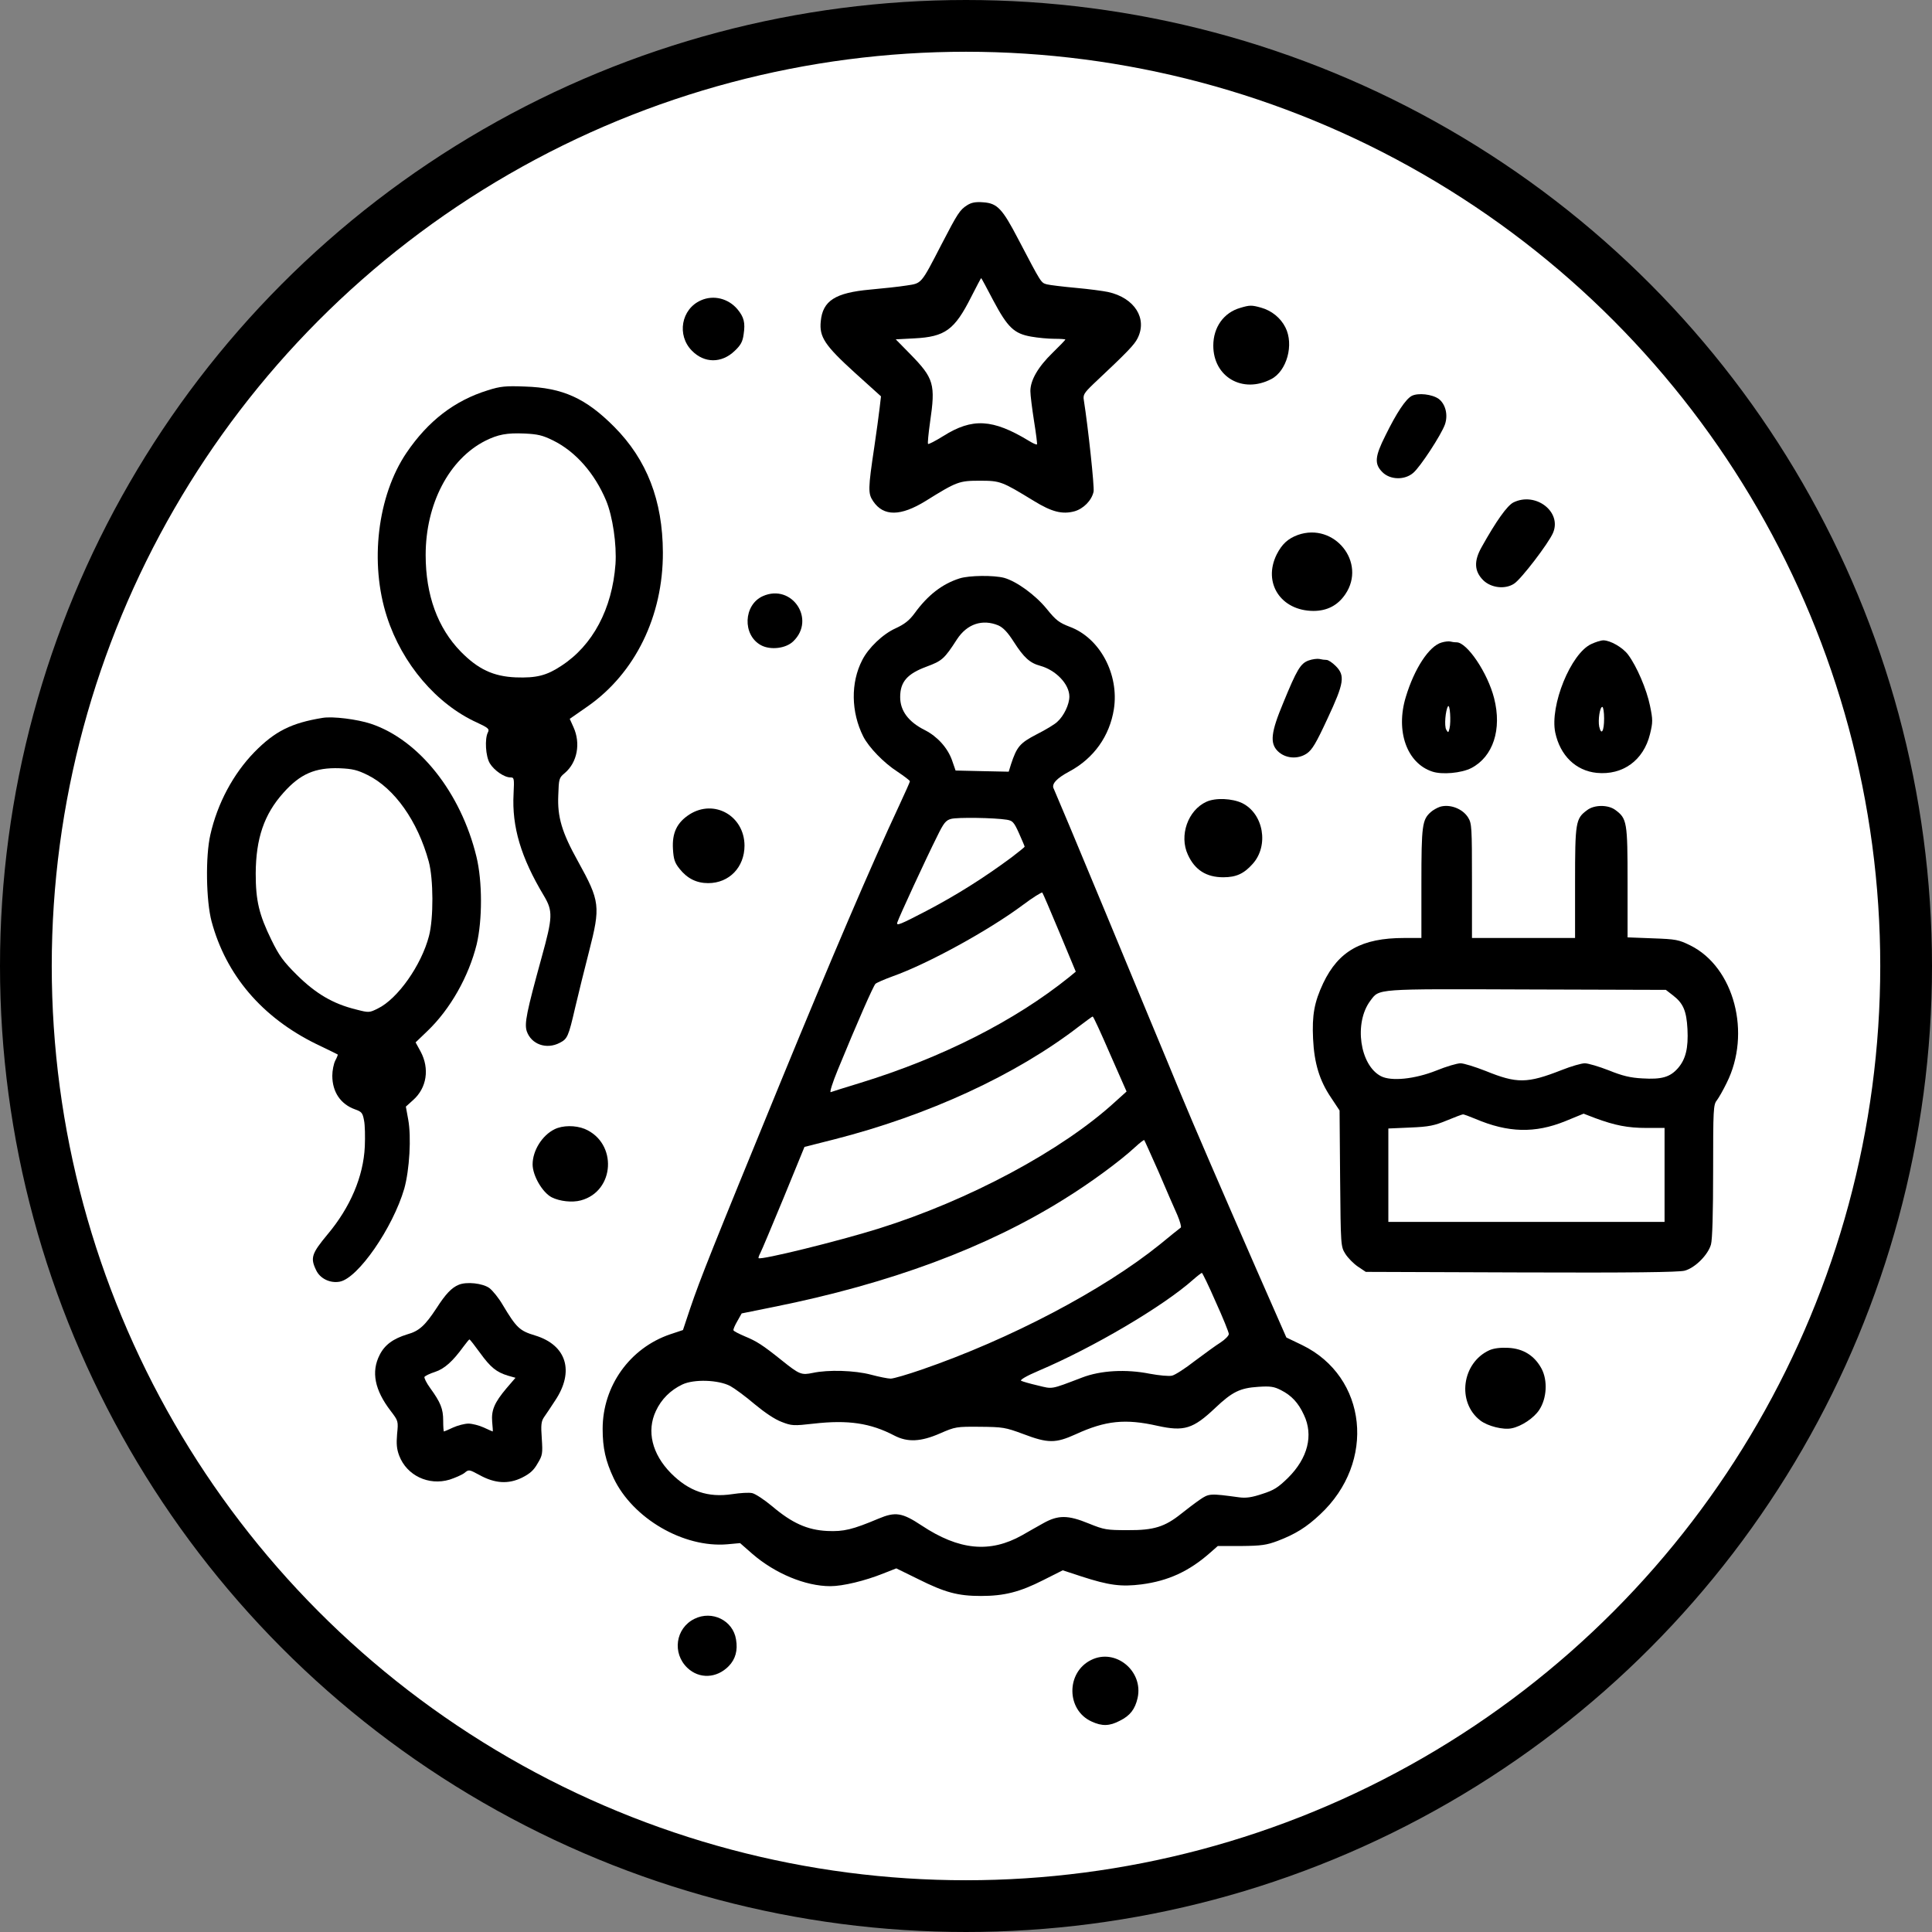 <svg width="28" height="28" viewBox="0 0 28 28" fill="none" xmlns="http://www.w3.org/2000/svg">
<rect x="0" y="0" width="28" height="28" fill="#808080" stroke="none"/>
<circle cx="14" cy="14" r="13.625" fill="white" stroke="black" stroke-width="0.75"/>
<path d="M14.017 2.974C13.91 3.042 13.879 3.091 13.645 3.542C13.343 4.127 13.36 4.104 13.137 4.138C13.033 4.155 12.796 4.18 12.61 4.197C12.103 4.243 11.923 4.359 11.895 4.657C11.872 4.884 11.954 5.006 12.388 5.401L12.768 5.744L12.748 5.915C12.737 6.011 12.703 6.261 12.672 6.471C12.579 7.092 12.579 7.152 12.655 7.265C12.805 7.487 13.053 7.484 13.416 7.26C13.867 6.979 13.901 6.967 14.2 6.967C14.499 6.967 14.518 6.976 14.984 7.26C15.243 7.419 15.395 7.458 15.573 7.41C15.702 7.373 15.821 7.254 15.849 7.126C15.863 7.061 15.77 6.193 15.708 5.801C15.694 5.724 15.711 5.696 15.84 5.571C16.348 5.094 16.438 4.998 16.486 4.904C16.632 4.617 16.444 4.317 16.06 4.232C15.99 4.217 15.781 4.189 15.592 4.172C15.406 4.155 15.217 4.132 15.172 4.121C15.085 4.095 15.099 4.118 14.755 3.462C14.527 3.025 14.454 2.946 14.251 2.932C14.138 2.923 14.079 2.935 14.017 2.974ZM14.395 4.354C14.603 4.745 14.696 4.836 14.947 4.879C15.043 4.896 15.192 4.91 15.28 4.91C15.367 4.91 15.44 4.915 15.44 4.921C15.44 4.927 15.356 5.015 15.254 5.114C15.046 5.316 14.933 5.509 14.933 5.668C14.933 5.727 14.958 5.923 14.986 6.102C15.015 6.281 15.034 6.434 15.029 6.44C15.02 6.448 14.97 6.425 14.91 6.388C14.386 6.071 14.093 6.054 13.67 6.32C13.557 6.391 13.456 6.442 13.45 6.434C13.442 6.425 13.456 6.283 13.479 6.119C13.56 5.568 13.535 5.483 13.194 5.134L12.982 4.918L13.25 4.904C13.698 4.881 13.834 4.782 14.076 4.302C14.152 4.152 14.217 4.03 14.22 4.03C14.223 4.03 14.302 4.175 14.395 4.354Z" fill="black"/>
<path d="M10.158 4.353C9.873 4.478 9.805 4.858 10.028 5.083C10.208 5.267 10.459 5.267 10.648 5.085C10.735 5.003 10.763 4.952 10.777 4.847C10.803 4.677 10.783 4.597 10.687 4.481C10.555 4.325 10.341 4.271 10.158 4.353Z" fill="black"/>
<path d="M17.978 4.461C17.736 4.529 17.584 4.742 17.584 5.009C17.584 5.463 18.009 5.71 18.424 5.494C18.649 5.378 18.756 4.995 18.629 4.745C18.559 4.606 18.429 4.501 18.274 4.458C18.142 4.421 18.111 4.421 17.978 4.461Z" fill="black"/>
<path d="M7.071 5.656C6.586 5.806 6.203 6.102 5.89 6.564C5.47 7.186 5.354 8.159 5.608 8.94C5.828 9.621 6.327 10.206 6.913 10.472C7.079 10.549 7.096 10.566 7.071 10.614C7.023 10.708 7.037 10.96 7.099 11.063C7.161 11.165 7.307 11.267 7.398 11.267C7.451 11.267 7.454 11.278 7.443 11.505C7.417 11.982 7.55 12.428 7.882 12.981C8.015 13.205 8.012 13.29 7.849 13.878C7.632 14.667 7.598 14.832 7.634 14.945C7.699 15.135 7.919 15.215 8.113 15.113C8.223 15.056 8.238 15.027 8.336 14.602C8.384 14.397 8.474 14.034 8.536 13.793C8.705 13.134 8.697 13.063 8.376 12.482C8.142 12.062 8.077 11.84 8.091 11.525C8.099 11.284 8.102 11.273 8.187 11.202C8.367 11.048 8.418 10.773 8.311 10.538L8.257 10.418L8.517 10.237C9.204 9.757 9.61 8.931 9.607 8.006C9.604 7.254 9.376 6.664 8.903 6.187C8.491 5.772 8.156 5.619 7.606 5.602C7.327 5.591 7.251 5.599 7.071 5.656ZM8.015 6.383C8.342 6.544 8.618 6.859 8.784 7.254C8.88 7.484 8.939 7.892 8.92 8.176C8.872 8.826 8.59 9.354 8.136 9.649C7.922 9.791 7.775 9.828 7.474 9.817C7.15 9.803 6.93 9.7 6.679 9.445C6.343 9.101 6.169 8.625 6.169 8.043C6.169 7.305 6.507 6.655 7.034 6.388C7.217 6.297 7.344 6.272 7.601 6.283C7.795 6.292 7.865 6.309 8.015 6.383Z" fill="black"/>
<path d="M20.459 5.738C20.372 5.786 20.242 5.979 20.079 6.311C19.926 6.615 19.915 6.723 20.034 6.842C20.146 6.956 20.358 6.961 20.482 6.853C20.583 6.768 20.887 6.303 20.941 6.152C20.989 6.013 20.95 5.857 20.851 5.781C20.755 5.713 20.552 5.69 20.459 5.738Z" fill="black"/>
<path d="M21.933 7.282C21.843 7.328 21.685 7.549 21.474 7.927C21.358 8.131 21.366 8.279 21.496 8.409C21.609 8.52 21.812 8.545 21.942 8.46C22.043 8.398 22.446 7.87 22.508 7.722C22.638 7.416 22.254 7.123 21.933 7.282Z" fill="black"/>
<path d="M18.809 7.753C18.663 7.807 18.578 7.887 18.502 8.037C18.299 8.449 18.564 8.852 19.035 8.854C19.232 8.854 19.387 8.775 19.497 8.613C19.81 8.153 19.339 7.566 18.809 7.753Z" fill="black"/>
<path d="M13.906 8.383C13.655 8.463 13.446 8.625 13.255 8.888C13.178 8.993 13.108 9.047 12.978 9.107C12.795 9.189 12.584 9.391 12.496 9.567C12.327 9.893 12.333 10.319 12.511 10.674C12.592 10.832 12.809 11.057 13.007 11.184C13.105 11.25 13.187 11.312 13.187 11.323C13.187 11.335 13.116 11.491 13.032 11.673C12.629 12.533 12.037 13.918 11.315 15.677C10.312 18.123 10.151 18.526 10.002 18.964L9.898 19.276L9.712 19.338C9.128 19.537 8.734 20.087 8.734 20.709C8.734 20.984 8.776 21.174 8.894 21.424C9.171 22.006 9.906 22.435 10.54 22.381L10.726 22.364L10.904 22.52C11.231 22.803 11.671 22.988 12.034 22.988C12.214 22.988 12.536 22.911 12.804 22.803L12.99 22.73L13.308 22.886C13.694 23.079 13.883 23.13 14.216 23.13C14.554 23.13 14.779 23.073 15.12 22.9L15.402 22.758L15.67 22.846C16.073 22.977 16.248 22.999 16.544 22.962C16.933 22.911 17.234 22.772 17.539 22.503L17.649 22.406H17.99C18.283 22.403 18.356 22.392 18.517 22.332C18.776 22.233 18.934 22.134 19.131 21.949C19.948 21.189 19.816 19.954 18.872 19.494L18.643 19.384L18.209 18.396C17.708 17.249 17.296 16.299 17.105 15.836C17.031 15.657 16.823 15.152 16.64 14.715C16.459 14.278 16.186 13.62 16.034 13.253C15.614 12.24 15.298 11.488 15.273 11.434C15.233 11.366 15.309 11.281 15.501 11.179C15.853 10.989 16.081 10.668 16.143 10.279C16.222 9.774 15.941 9.246 15.504 9.084C15.351 9.025 15.304 8.991 15.171 8.826C15.005 8.622 14.734 8.426 14.554 8.375C14.405 8.335 14.046 8.338 13.906 8.383ZM14.469 9.064C14.54 9.096 14.605 9.164 14.695 9.306C14.839 9.53 14.926 9.609 15.075 9.649C15.304 9.712 15.498 9.916 15.498 10.095C15.498 10.208 15.419 10.376 15.323 10.461C15.29 10.495 15.154 10.577 15.025 10.642C14.779 10.77 14.737 10.821 14.652 11.077L14.619 11.184L14.235 11.176L13.849 11.167L13.796 11.014C13.731 10.835 13.584 10.674 13.407 10.583C13.167 10.464 13.046 10.302 13.046 10.103C13.046 9.882 13.147 9.765 13.432 9.66C13.652 9.578 13.686 9.55 13.869 9.266C14.015 9.042 14.238 8.968 14.469 9.064ZM14.591 11.88C14.675 11.894 14.695 11.914 14.768 12.076C14.813 12.178 14.85 12.263 14.85 12.271C14.85 12.277 14.765 12.345 14.661 12.425C14.252 12.728 13.858 12.975 13.429 13.2C13.049 13.398 12.987 13.424 13.004 13.37C13.029 13.29 13.424 12.436 13.579 12.127C13.677 11.925 13.708 11.888 13.784 11.868C13.877 11.843 14.41 11.851 14.591 11.88ZM15.357 13.52L15.591 14.082L15.498 14.159C14.706 14.797 13.649 15.331 12.468 15.694C12.251 15.759 12.057 15.822 12.04 15.828C12.02 15.836 12.065 15.691 12.141 15.507C12.426 14.812 12.657 14.289 12.688 14.258C12.708 14.241 12.818 14.193 12.936 14.15C13.446 13.969 14.331 13.483 14.822 13.117C14.968 13.007 15.098 12.927 15.106 12.936C15.115 12.947 15.227 13.208 15.357 13.52ZM16.087 15.274L16.327 15.819L16.163 15.967C15.394 16.673 14.041 17.397 12.733 17.806C12.144 17.99 11.025 18.265 10.994 18.234C10.989 18.229 11 18.195 11.02 18.158C11.039 18.123 11.191 17.76 11.358 17.357L11.659 16.622L12.093 16.512C13.452 16.165 14.723 15.581 15.639 14.874C15.741 14.797 15.828 14.732 15.836 14.732C15.845 14.729 15.957 14.973 16.087 15.274ZM16.792 16.985C16.899 17.235 17.02 17.516 17.062 17.607C17.102 17.701 17.124 17.783 17.113 17.791C17.099 17.8 16.961 17.911 16.809 18.036C15.986 18.7 14.636 19.409 13.359 19.849C13.153 19.92 12.95 19.98 12.908 19.98C12.868 19.98 12.739 19.954 12.623 19.923C12.386 19.86 12.003 19.849 11.78 19.897C11.614 19.931 11.589 19.923 11.327 19.713C11.05 19.491 10.966 19.438 10.794 19.367C10.709 19.33 10.633 19.293 10.63 19.279C10.625 19.267 10.65 19.208 10.687 19.145L10.749 19.035L11.214 18.941C12.899 18.603 14.303 18.081 15.43 17.374C15.805 17.142 16.234 16.826 16.451 16.625C16.518 16.563 16.578 16.517 16.583 16.523C16.589 16.529 16.682 16.739 16.792 16.985ZM17.62 18.87C17.725 19.1 17.809 19.31 17.809 19.333C17.809 19.358 17.756 19.412 17.691 19.455C17.623 19.497 17.457 19.619 17.316 19.724C17.178 19.832 17.029 19.928 16.986 19.937C16.941 19.948 16.797 19.934 16.662 19.909C16.321 19.841 15.952 19.86 15.681 19.965C15.219 20.141 15.261 20.133 15.039 20.079C14.926 20.053 14.819 20.022 14.799 20.011C14.777 20 14.878 19.94 15.053 19.866C15.842 19.531 16.859 18.932 17.294 18.544C17.353 18.492 17.409 18.45 17.418 18.447C17.426 18.447 17.519 18.637 17.62 18.87ZM10.583 20.087C10.647 20.122 10.805 20.238 10.935 20.349C11.082 20.471 11.228 20.57 11.327 20.607C11.473 20.664 11.499 20.666 11.797 20.632C12.291 20.576 12.615 20.624 12.961 20.805C13.153 20.905 13.345 20.896 13.624 20.774C13.844 20.678 13.861 20.675 14.202 20.678C14.534 20.681 14.568 20.686 14.83 20.783C15.188 20.919 15.298 20.919 15.591 20.786C16.025 20.587 16.31 20.559 16.775 20.664C17.161 20.749 17.291 20.709 17.612 20.405C17.86 20.17 17.973 20.116 18.235 20.099C18.412 20.087 18.466 20.096 18.565 20.147C18.717 20.224 18.816 20.329 18.897 20.505C19.038 20.8 18.954 21.132 18.669 21.416C18.522 21.56 18.463 21.597 18.294 21.651C18.142 21.702 18.057 21.714 17.956 21.7C17.536 21.643 17.522 21.643 17.387 21.736C17.316 21.785 17.198 21.875 17.119 21.938C16.882 22.128 16.721 22.179 16.344 22.176C16.039 22.176 16.005 22.171 15.78 22.08C15.476 21.955 15.335 21.955 15.118 22.077C15.033 22.125 14.895 22.202 14.813 22.25C14.348 22.511 13.9 22.469 13.356 22.108C13.074 21.921 12.976 21.907 12.733 22.009C12.355 22.168 12.229 22.199 11.989 22.188C11.701 22.174 11.479 22.074 11.191 21.83C11.079 21.736 10.949 21.651 10.904 21.64C10.859 21.628 10.726 21.637 10.614 21.654C10.261 21.708 9.985 21.614 9.723 21.35C9.45 21.072 9.368 20.74 9.506 20.448C9.585 20.278 9.717 20.147 9.889 20.065C10.058 19.985 10.411 19.997 10.583 20.087Z" fill="black"/>
<path d="M11.057 8.639C10.775 8.764 10.756 9.203 11.029 9.351C11.167 9.425 11.39 9.399 11.497 9.294C11.827 8.976 11.477 8.454 11.057 8.639Z" fill="black"/>
<path d="M20.892 9.312C20.712 9.363 20.498 9.689 20.374 10.101C20.224 10.594 20.388 11.06 20.757 11.182C20.898 11.23 21.18 11.205 21.324 11.131C21.639 10.966 21.769 10.572 21.654 10.12C21.561 9.752 21.262 9.309 21.11 9.309C21.078 9.309 21.039 9.303 21.017 9.297C20.997 9.292 20.94 9.297 20.892 9.312ZM21.008 10.555C20.991 10.623 20.988 10.623 20.96 10.575C20.929 10.521 20.949 10.296 20.985 10.237C21.014 10.194 21.031 10.458 21.008 10.555Z" fill="black"/>
<path d="M23.062 9.334C22.766 9.47 22.459 10.225 22.54 10.617C22.611 10.949 22.836 11.17 23.141 11.201C23.518 11.238 23.82 11.02 23.913 10.639C23.955 10.466 23.955 10.432 23.913 10.228C23.865 9.992 23.721 9.655 23.595 9.487C23.516 9.382 23.338 9.28 23.234 9.28C23.203 9.28 23.124 9.305 23.062 9.334ZM23.248 10.412C23.248 10.597 23.208 10.665 23.177 10.531C23.158 10.435 23.186 10.245 23.222 10.245C23.236 10.245 23.248 10.322 23.248 10.412Z" fill="black"/>
<path d="M18.966 9.572C18.848 9.615 18.797 9.7 18.597 10.188C18.419 10.614 18.402 10.77 18.518 10.886C18.628 10.994 18.808 11.008 18.938 10.921C19.017 10.867 19.073 10.773 19.239 10.415C19.482 9.896 19.496 9.791 19.358 9.652C19.31 9.604 19.251 9.564 19.225 9.564C19.2 9.564 19.152 9.558 19.121 9.55C19.09 9.544 19.019 9.553 18.966 9.572Z" fill="black"/>
<path d="M4.675 10.404C4.222 10.478 3.985 10.597 3.689 10.898C3.379 11.216 3.151 11.645 3.049 12.096C2.976 12.411 2.987 13.055 3.066 13.353C3.275 14.131 3.796 14.744 4.582 15.13C4.749 15.209 4.89 15.28 4.895 15.283C4.898 15.286 4.884 15.325 4.859 15.371C4.836 15.416 4.816 15.516 4.816 15.589C4.816 15.828 4.938 16.004 5.146 16.078C5.242 16.112 5.256 16.129 5.276 16.239C5.29 16.305 5.293 16.475 5.287 16.617C5.267 17.051 5.076 17.499 4.746 17.891C4.518 18.166 4.495 18.229 4.58 18.405C4.636 18.53 4.785 18.601 4.923 18.575C5.188 18.527 5.693 17.795 5.859 17.227C5.935 16.954 5.963 16.478 5.916 16.225L5.882 16.038L5.986 15.944C6.186 15.768 6.228 15.487 6.096 15.24L6.023 15.107L6.195 14.942C6.527 14.624 6.792 14.153 6.908 13.688C6.992 13.333 6.992 12.774 6.905 12.416C6.679 11.486 6.073 10.722 5.374 10.489C5.177 10.424 4.822 10.379 4.675 10.404ZM5.329 11.233C5.718 11.426 6.054 11.9 6.214 12.487C6.282 12.737 6.285 13.31 6.217 13.566C6.107 13.989 5.763 14.477 5.476 14.616C5.352 14.678 5.346 14.678 5.16 14.63C4.825 14.548 4.577 14.4 4.306 14.133C4.103 13.932 4.044 13.847 3.934 13.623C3.754 13.254 3.706 13.055 3.706 12.658C3.709 12.152 3.827 11.801 4.109 11.488C4.351 11.216 4.568 11.122 4.921 11.134C5.109 11.142 5.18 11.159 5.329 11.233Z" fill="black"/>
<path d="M17.486 11.619C17.216 11.741 17.086 12.11 17.216 12.388C17.317 12.609 17.484 12.714 17.729 12.714C17.915 12.714 18.027 12.663 18.154 12.521C18.394 12.255 18.312 11.792 18.002 11.639C17.858 11.571 17.619 11.559 17.486 11.619Z" fill="black"/>
<path d="M20.871 11.692C20.829 11.706 20.767 11.741 20.736 11.769C20.612 11.88 20.6 11.959 20.6 12.799V13.594H20.35C19.735 13.594 19.4 13.781 19.177 14.249C19.047 14.525 19.014 14.712 19.03 15.055C19.047 15.41 19.123 15.66 19.29 15.907L19.414 16.094L19.422 17.079C19.431 18.058 19.431 18.064 19.498 18.172C19.535 18.231 19.617 18.314 19.679 18.356L19.794 18.433L22.044 18.441C23.644 18.447 24.329 18.438 24.414 18.416C24.566 18.376 24.755 18.186 24.797 18.035C24.817 17.962 24.828 17.578 24.828 16.968C24.828 16.08 24.831 16.009 24.882 15.947C24.91 15.91 24.975 15.796 25.023 15.697C25.386 14.976 25.133 14.017 24.498 13.702C24.329 13.619 24.293 13.611 23.952 13.599L23.588 13.585V12.788C23.588 11.911 23.58 11.863 23.41 11.738C23.306 11.661 23.106 11.661 23.002 11.741C22.835 11.863 22.827 11.914 22.827 12.791V13.594H22.08H21.333V12.768C21.333 11.987 21.33 11.934 21.277 11.848C21.198 11.721 21.015 11.65 20.871 11.692ZM24.245 14.425C24.394 14.539 24.442 14.649 24.456 14.914C24.47 15.189 24.431 15.351 24.318 15.481C24.203 15.612 24.081 15.646 23.802 15.629C23.628 15.62 23.512 15.592 23.315 15.512C23.171 15.456 23.016 15.41 22.968 15.41C22.92 15.41 22.771 15.453 22.635 15.507C22.131 15.705 21.984 15.705 21.531 15.521C21.378 15.461 21.215 15.41 21.167 15.41C21.119 15.41 20.961 15.456 20.817 15.515C20.502 15.64 20.164 15.674 20.014 15.597C19.707 15.438 19.62 14.825 19.859 14.505C19.994 14.326 19.907 14.332 22.125 14.34L24.143 14.346L24.245 14.425ZM21.384 16.216C21.858 16.418 22.247 16.426 22.683 16.25L22.951 16.14L23.12 16.205C23.405 16.31 23.588 16.347 23.864 16.347H24.124V17.028V17.709H22.122H20.121V17.031V16.355L20.44 16.341C20.71 16.33 20.787 16.313 20.967 16.239C21.082 16.191 21.189 16.151 21.201 16.151C21.212 16.148 21.294 16.179 21.384 16.216Z" fill="black"/>
<path d="M9.993 11.803C9.809 11.922 9.739 12.073 9.753 12.305C9.762 12.453 9.778 12.504 9.849 12.592C9.959 12.731 10.094 12.799 10.263 12.799C10.568 12.799 10.79 12.569 10.79 12.254C10.787 11.823 10.351 11.576 9.993 11.803Z" fill="black"/>
<path d="M8.035 16.367C7.857 16.455 7.719 16.676 7.719 16.875C7.719 17.037 7.86 17.281 7.995 17.352C8.113 17.411 8.294 17.431 8.418 17.397C8.914 17.264 8.951 16.563 8.474 16.361C8.339 16.307 8.153 16.307 8.035 16.367Z" fill="black"/>
<path d="M6.648 18.62C6.544 18.663 6.459 18.753 6.327 18.958C6.161 19.21 6.076 19.29 5.904 19.338C5.698 19.401 5.574 19.491 5.501 19.639C5.377 19.883 5.431 20.147 5.662 20.448C5.772 20.593 5.774 20.595 5.755 20.783C5.743 20.925 5.749 21.001 5.786 21.098C5.896 21.384 6.211 21.535 6.516 21.444C6.595 21.418 6.693 21.376 6.73 21.348C6.795 21.294 6.798 21.296 6.947 21.376C7.172 21.501 7.367 21.512 7.564 21.416C7.683 21.356 7.736 21.308 7.792 21.208C7.863 21.092 7.866 21.064 7.852 20.848C7.838 20.655 7.843 20.601 7.883 20.541C7.908 20.505 7.984 20.394 8.046 20.297C8.328 19.875 8.212 19.494 7.756 19.355C7.53 19.287 7.485 19.244 7.285 18.91C7.229 18.813 7.141 18.705 7.093 18.668C6.995 18.597 6.761 18.572 6.648 18.62ZM6.958 19.608C7.11 19.818 7.195 19.886 7.361 19.937L7.471 19.968L7.341 20.119C7.164 20.329 7.119 20.439 7.133 20.607C7.141 20.683 7.144 20.746 7.141 20.746C7.136 20.746 7.079 20.72 7.012 20.689C6.944 20.658 6.843 20.632 6.789 20.632C6.736 20.632 6.634 20.658 6.566 20.689C6.499 20.72 6.44 20.746 6.434 20.746C6.428 20.746 6.423 20.675 6.423 20.59C6.423 20.417 6.386 20.326 6.234 20.116C6.18 20.042 6.144 19.968 6.152 19.954C6.163 19.94 6.231 19.906 6.304 19.883C6.442 19.838 6.561 19.73 6.716 19.517C6.758 19.46 6.798 19.412 6.803 19.412C6.812 19.412 6.879 19.5 6.958 19.608Z" fill="black"/>
<path d="M21.586 19.568C21.186 19.75 21.11 20.323 21.454 20.587C21.561 20.669 21.786 20.726 21.908 20.7C22.051 20.672 22.232 20.55 22.308 20.433C22.418 20.266 22.432 20.008 22.342 19.837C22.24 19.647 22.077 19.545 21.86 19.534C21.744 19.528 21.651 19.54 21.586 19.568Z" fill="black"/>
<path d="M10.063 23.462C9.79 23.598 9.739 23.959 9.962 24.172C10.134 24.336 10.388 24.325 10.562 24.146C10.658 24.047 10.695 23.919 10.667 23.76C10.624 23.485 10.32 23.334 10.063 23.462Z" fill="black"/>
<path d="M15.813 24.058C15.449 24.237 15.452 24.782 15.819 24.949C15.971 25.02 16.081 25.017 16.23 24.938C16.38 24.864 16.45 24.77 16.487 24.609C16.574 24.217 16.165 23.882 15.813 24.058Z" fill="black"/>
</svg>
